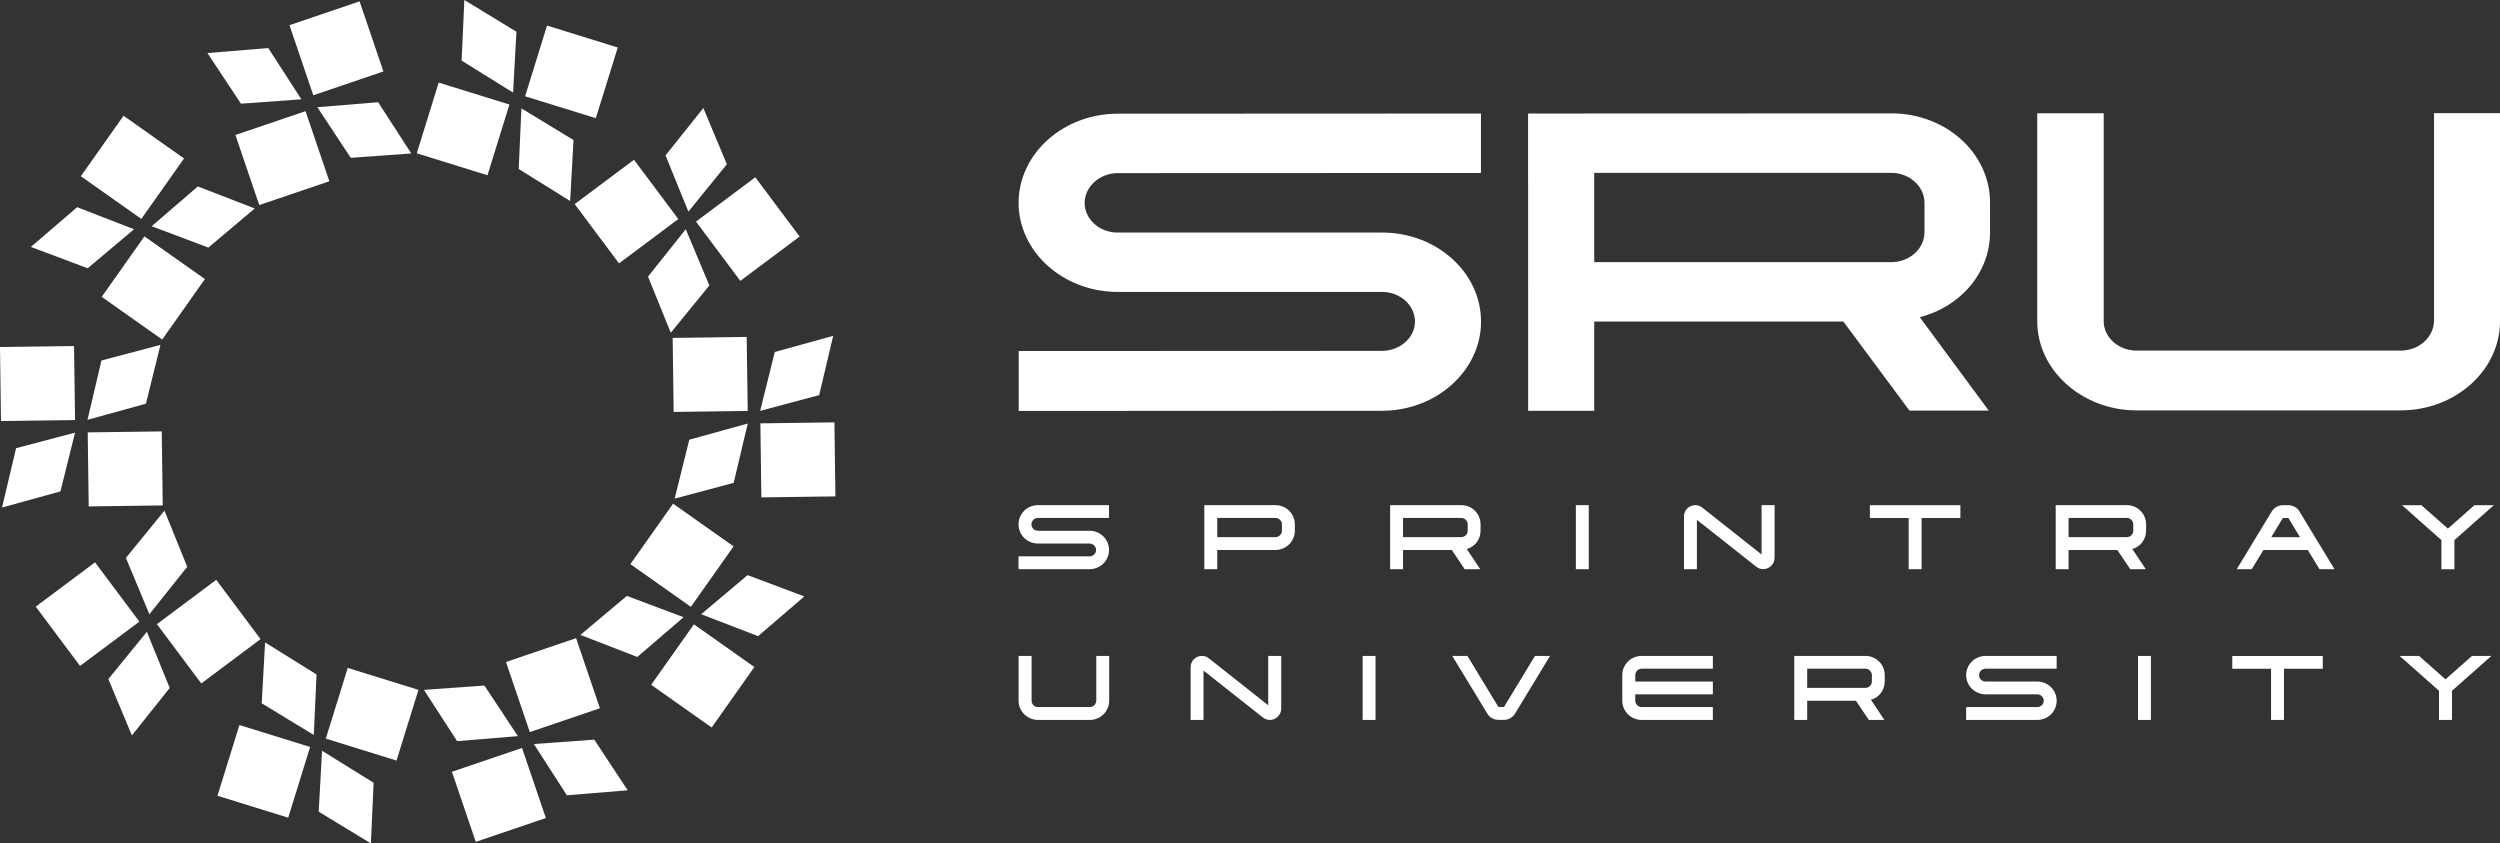 <svg width="166" height="56" viewBox="0 0 166 56" fill="none" xmlns="http://www.w3.org/2000/svg">
<rect x="0" y="0" width="166" height="56" fill="#333333" stroke="none"/>
<path d="M72.021 13.471C72.021 14.572 73.022 15.447 74.214 15.442H91.757C95.392 15.436 98.335 18.081 98.341 21.354C98.341 24.594 95.397 27.276 91.762 27.276L67.641 27.287V23.308L91.762 23.298C92.954 23.298 93.955 22.423 93.955 21.354C93.955 20.252 92.949 19.378 91.762 19.383H74.219C70.616 19.388 67.641 16.743 67.635 13.471C67.635 10.199 70.611 7.549 74.214 7.549L98.335 7.538V11.485L74.214 11.495C73.022 11.495 72.021 12.396 72.021 13.471ZM127.476 21.064L132.053 27.265H126.789L122.398 21.348H105.856V27.276H101.47L101.465 7.538L125.587 7.528C129.222 7.528 132.133 10.178 132.139 13.445V15.421C132.139 18.097 130.201 20.358 127.471 21.064H127.476ZM127.785 13.45C127.785 12.38 126.779 11.474 125.592 11.479H105.856V17.407H125.592C126.784 17.402 127.785 16.527 127.785 15.426V13.45ZM139.686 7.522V21.338C139.691 22.407 140.665 23.282 141.884 23.282H159.395C160.619 23.277 161.588 22.402 161.62 21.327V7.512H166V21.327C166.006 24.568 163.062 27.25 159.395 27.25H141.884C138.249 27.255 135.273 24.578 135.273 21.338V7.522H139.686ZM68.487 34.816C68.487 35.053 68.684 35.243 68.918 35.243H72.351C73.064 35.243 73.639 35.812 73.639 36.518C73.639 37.224 73.064 37.793 72.351 37.793H67.63V36.94H72.351C72.585 36.94 72.782 36.75 72.782 36.518C72.782 36.286 72.585 36.091 72.351 36.091H68.918C68.21 36.091 67.63 35.522 67.63 34.816C67.63 34.11 68.21 33.541 68.918 33.541H73.639V34.389H68.918C68.684 34.389 68.487 34.584 68.487 34.816ZM85.977 34.816V35.243C85.977 35.949 85.396 36.518 84.689 36.518H80.824V37.793H79.967V33.541H84.689C85.396 33.541 85.977 34.11 85.977 34.816ZM85.12 34.816C85.12 34.584 84.923 34.389 84.689 34.389H80.824V35.664H84.689C84.923 35.664 85.12 35.475 85.12 35.238V34.811V34.816ZM97.393 36.455L98.287 37.793H97.255L96.398 36.518H93.162V37.793H92.305V33.541H97.026C97.739 33.541 98.309 34.11 98.309 34.816V35.243C98.309 35.817 97.931 36.307 97.393 36.455ZM97.457 34.816C97.457 34.584 97.26 34.389 97.026 34.389H93.162V35.664H97.026C97.26 35.664 97.457 35.475 97.457 35.238V34.811V34.816ZM104.637 33.541H105.494V37.793H104.637V33.541ZM116.969 33.541H117.832V37.05C117.826 37.456 117.486 37.793 117.076 37.793C116.911 37.793 116.746 37.73 116.623 37.635L112.674 34.516V37.793H111.817V34.284C111.817 33.873 112.153 33.541 112.573 33.541C112.738 33.541 112.898 33.594 113.025 33.699L116.969 36.818V33.541ZM126.736 37.793V34.395H124.16V33.546H130.169V34.395H127.593V37.793H126.736ZM141.586 36.455L142.48 37.793H141.448L140.591 36.518H137.355V37.793H136.498V33.541H141.219C141.932 33.541 142.501 34.11 142.501 34.816V35.243C142.501 35.817 142.124 36.307 141.586 36.455ZM141.65 34.816C141.65 34.584 141.453 34.389 141.219 34.389H137.355V35.664H141.219C141.453 35.664 141.65 35.475 141.65 35.238V34.811V34.816ZM155.009 37.793H154.014L153.237 36.518H150.294L149.516 37.793H148.521L150.847 33.957C150.996 33.715 151.273 33.546 151.582 33.546H151.949C152.263 33.546 152.54 33.715 152.683 33.957L155.009 37.793ZM152.721 35.67L151.949 34.395H151.582L150.81 35.67H152.726H152.721ZM162.972 35.859V37.798H162.109V35.859L159.496 33.546H160.784L162.541 35.101L164.302 33.546H165.59L162.977 35.859H162.972ZM68.498 43.552V46.529C68.498 46.761 68.689 46.951 68.929 46.951H72.356C72.596 46.951 72.787 46.761 72.793 46.529V43.552H73.65V46.529C73.65 47.23 73.075 47.804 72.356 47.804H68.929C68.215 47.804 67.635 47.23 67.635 46.529V43.552H68.498ZM84.21 43.552H85.072V47.062C85.066 47.467 84.726 47.804 84.316 47.804C84.151 47.804 83.986 47.741 83.864 47.646L79.914 44.527V47.804H79.057V44.295C79.057 43.884 79.393 43.552 79.813 43.552C79.978 43.552 80.138 43.605 80.266 43.71L84.21 46.83V43.552ZM90.479 43.552H91.336V47.804H90.479V43.552ZM98.761 47.388L96.43 43.552H97.436L99.496 46.946H99.863L101.923 43.552H102.923L100.597 47.388C100.448 47.63 100.172 47.799 99.863 47.799H99.496C99.182 47.799 98.905 47.63 98.761 47.388ZM109.012 43.552H113.733V44.401H109.012C108.773 44.401 108.581 44.596 108.581 44.827V45.254H113.733V46.102H108.581V46.529C108.581 46.761 108.773 46.951 109.012 46.951H113.733V47.804H109.012C108.299 47.804 107.719 47.23 107.719 46.529V44.827C107.719 44.121 108.299 43.552 109.012 43.552ZM124.229 46.466L125.123 47.804H124.091L123.234 46.529H119.998V47.804H119.141V43.552H123.862C124.575 43.552 125.145 44.121 125.145 44.827V45.254C125.145 45.828 124.767 46.319 124.229 46.466ZM124.293 44.827C124.293 44.596 124.096 44.401 123.862 44.401H119.998V45.676H123.862C124.096 45.676 124.293 45.486 124.293 45.249V44.822V44.827ZM131.409 44.827C131.409 45.065 131.606 45.254 131.84 45.254H135.273C135.987 45.254 136.562 45.823 136.562 46.529C136.562 47.235 135.987 47.804 135.273 47.804H130.552V46.951H135.273C135.508 46.951 135.705 46.761 135.705 46.529C135.705 46.297 135.508 46.102 135.273 46.102H131.84C131.133 46.102 130.552 45.533 130.552 44.827C130.552 44.121 131.133 43.552 131.84 43.552H136.562V44.401H131.84C131.606 44.401 131.409 44.596 131.409 44.827ZM141.964 43.552H142.821V47.804H141.964V43.552ZM150.799 47.804V44.406H148.223V43.557H154.232V44.406H151.656V47.804H150.799ZM162.812 45.865V47.804H161.95V45.865L159.336 43.552H160.625L162.381 45.107L164.143 43.552H165.431L162.817 45.865H162.812Z" fill="white"/>
<path d="M14.358 38.501L10.42 41.443L13.363 45.381L17.301 42.438L14.358 38.501Z" fill="white"/>
<path d="M6.31 37.339L2.372 40.281L5.315 44.218L9.254 41.276L6.31 37.339Z" fill="white"/>
<path d="M8.757 48.832L11.269 45.682L9.751 41.953L7.196 45.091L8.757 48.832Z" fill="white"/>
<path d="M9.92 40.785L12.432 37.635L10.92 33.906L8.359 37.044L9.92 40.785Z" fill="white"/>
<path d="M10.74 28.645L5.824 28.711L5.89 33.626L10.806 33.56L10.74 28.645Z" fill="white"/>
<path d="M4.916 22.977L0 23.043L0.066 27.958L4.983 27.892L4.916 22.977Z" fill="white"/>
<path d="M0.134 33.7L4.014 32.628L4.984 28.725L1.068 29.761L0.134 33.7Z" fill="white"/>
<path d="M5.81 27.876L9.69 26.804L10.654 22.9L6.738 23.936L5.81 27.876Z" fill="white"/>
<path d="M9.59 15.696L6.753 19.711L10.77 22.546L13.606 18.531L9.59 15.696Z" fill="white"/>
<path d="M8.204 7.686L5.368 11.701L9.384 14.537L12.22 10.522L8.204 7.686Z" fill="white"/>
<path d="M2.05 16.396L5.822 17.812L8.901 15.222L5.123 13.758L2.05 16.396Z" fill="white"/>
<path d="M10.07 15.023L13.836 16.439L16.915 13.843L13.137 12.379L10.07 15.023Z" fill="white"/>
<path d="M20.287 7.381L15.632 8.963L17.214 13.617L21.869 12.035L20.287 7.381Z" fill="white"/>
<path d="M23.876 0.09L19.221 1.672L20.803 6.326L25.458 4.744L23.876 0.09Z" fill="white"/>
<path d="M13.775 3.523L15.999 6.884L20.012 6.595L17.812 3.191L13.775 3.523Z" fill="white"/>
<path d="M21.072 7.118L23.289 10.479L27.308 10.19L25.109 6.787L21.072 7.118Z" fill="white"/>
<path d="M29.129 5.485L27.673 10.18L32.369 11.636L33.825 6.941L29.129 5.485Z" fill="white"/>
<path d="M36.323 1.698L34.867 6.393L39.563 7.848L41.019 3.154L36.323 1.698Z" fill="white"/>
<path d="M30.833 0L30.652 4.024L34.068 6.15L34.291 2.108L30.833 0Z" fill="white"/>
<path d="M34.622 7.197L34.442 11.221L37.858 13.347L38.081 9.299L34.622 7.197Z" fill="white"/>
<path d="M42.097 10.609L38.159 13.551L41.102 17.488L45.04 14.546L42.097 10.609Z" fill="white"/>
<path d="M50.152 11.771L46.214 14.713L49.157 18.65L53.095 15.708L50.152 11.771Z" fill="white"/>
<path d="M46.703 7.174L44.191 10.318L45.709 14.053L48.264 10.908L46.703 7.174Z" fill="white"/>
<path d="M45.535 15.221L43.028 18.365L44.54 22.093L47.101 18.955L45.535 15.221Z" fill="white"/>
<path d="M49.581 22.372L44.665 22.438L44.731 27.352L49.648 27.287L49.581 22.372Z" fill="white"/>
<path d="M55.405 28.045L50.489 28.111L50.555 33.026L55.471 32.96L55.405 28.045Z" fill="white"/>
<path d="M55.325 22.299L51.445 23.371L50.475 27.28L54.391 26.238L55.325 22.299Z" fill="white"/>
<path d="M49.65 28.123L45.769 29.195L44.799 33.104L48.716 32.062L49.65 28.123Z" fill="white"/>
<path d="M44.694 33.444L41.857 37.459L45.873 40.294L48.71 36.279L44.694 33.444Z" fill="white"/>
<path d="M46.075 41.456L43.238 45.471L47.254 48.306L50.09 44.291L46.075 41.456Z" fill="white"/>
<path d="M53.409 39.603L49.638 38.188L46.559 40.784L50.336 42.241L53.409 39.603Z" fill="white"/>
<path d="M45.39 40.984L41.624 39.568L38.539 42.158L42.317 43.622L45.39 40.984Z" fill="white"/>
<path d="M38.252 42.374L33.597 43.956L35.179 48.61L39.834 47.028L38.252 42.374Z" fill="white"/>
<path d="M34.663 49.664L30.008 51.245L31.59 55.899L36.245 54.317L34.663 49.664Z" fill="white"/>
<path d="M41.678 52.475L39.461 49.114L35.448 49.403L37.641 52.807L41.678 52.475Z" fill="white"/>
<path d="M34.388 48.88L32.164 45.519L28.151 45.808L30.351 49.211L34.388 48.88Z" fill="white"/>
<path d="M23.09 44.35L21.634 49.045L26.33 50.501L27.786 45.806L23.09 44.35Z" fill="white"/>
<path d="M15.897 48.143L14.44 52.838L19.136 54.294L20.593 49.599L15.897 48.143Z" fill="white"/>
<path d="M24.627 56L24.807 51.976L21.385 49.85L21.162 53.897L24.627 56Z" fill="white"/>
<path d="M20.837 48.802L21.017 44.785L17.601 42.658L17.378 46.7L20.837 48.802Z" fill="white"/>
</svg>
